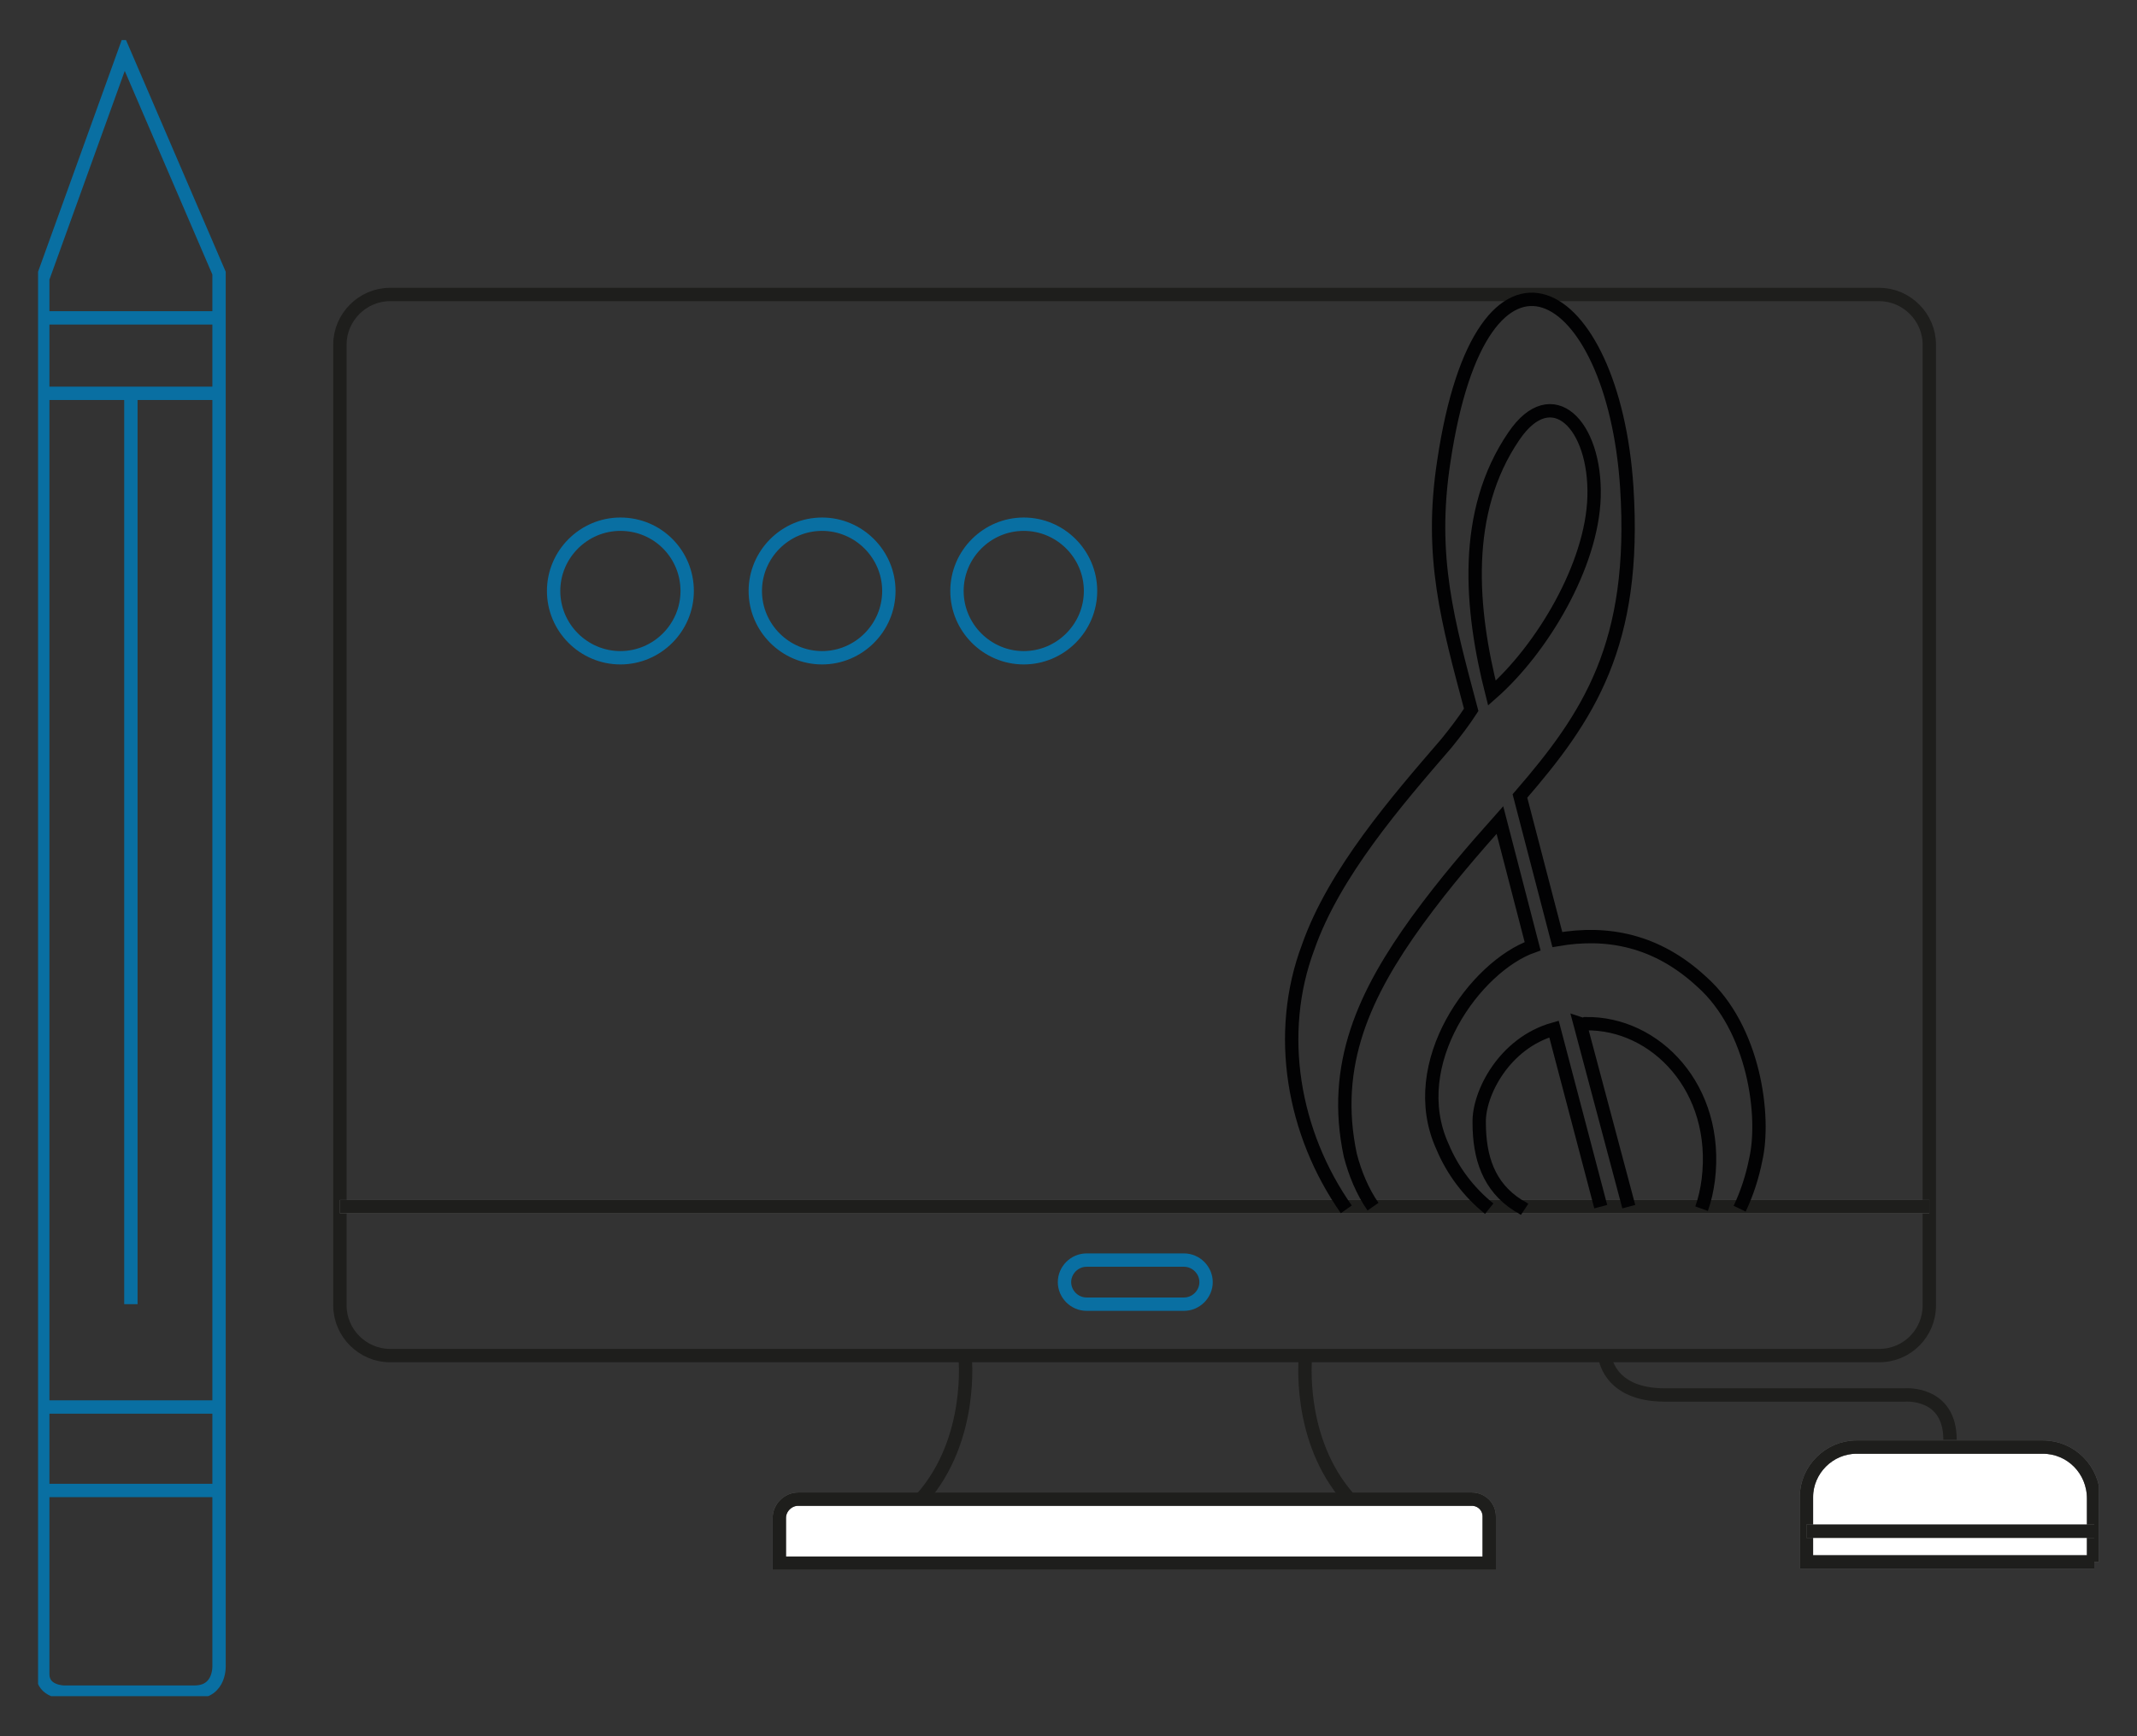 <?xml version="1.0" encoding="utf-8"?>
<!-- Generator: $$$/GeneralStr/196=Adobe Illustrator 27.6.0, SVG Export Plug-In . SVG Version: 6.00 Build 0)  -->
<svg version="1.1" id="Calque_1" xmlns="http://www.w3.org/2000/svg" xmlns:xlink="http://www.w3.org/1999/xlink" x="0px" y="0px"
	 viewBox="0 0 320 260" style="enable-background:new 0 0 320 260;" xml:space="preserve">
<rect x="0" y="0" width="320" height="260" fill="#333333" stroke="none"/>
<style type="text/css">
	.st0{clip-path:url(#SVGID_00000017511401907128360460000005763367926128433034_);}
	.st1{fill:none;stroke:#096FA2;stroke-width:2;stroke-miterlimit:10;}
	.st2{fill:none;stroke:#1E1E1C;stroke-width:2;stroke-miterlimit:10;}
	.st3{fill:none;stroke:#717171;stroke-width:2;}
	.st4{fill:#FFFFFF;stroke:#717171;stroke-width:2;}
	.st5{fill:none;stroke:#020203;stroke-width:2;stroke-miterlimit:10;}
</style>
<g id="Groupe_2862" transform="translate(0 0)">
	<g>
		<defs>
			<rect id="SVGID_1_" x="5.7" y="6" width="308.6" height="248"/>
		</defs>
		<clipPath id="SVGID_00000101068687236075266680000004734001010537962655_">
			<use xlink:href="#SVGID_1_"  style="overflow:visible;"/>
		</clipPath>
		
			<g id="Groupe_2857_00000059302816213171901700000000957751934621460147_" transform="translate(0 0)" style="clip-path:url(#SVGID_00000101068687236075266680000004734001010537962655_);">
			<path id="Tracé_5259" class="st1" d="M162.7,195.3h14.6c1.8,0,3.3-1.5,3.3-3.3s-1.5-3.3-3.3-3.3h-14.6c-1.8,0-3.3,1.5-3.3,3.3
				S160.9,195.3,162.7,195.3z"/>
			<path id="Tracé_5260" class="st2" d="M281.4,203h-223c-4.1,0-7.5-3.4-7.5-7.5l0,0V51.6c0-4.1,3.4-7.5,7.5-7.5h223
				c4.1,0,7.5,3.4,7.5,7.5v143.9C288.9,199.6,285.6,203,281.4,203L281.4,203z"/>
			<line id="Ligne_194" class="st3" x1="288.9" y1="180.7" x2="50.9" y2="180.7"/>
			<line id="Ligne_195" class="st2" x1="288.9" y1="180.7" x2="50.9" y2="180.7"/>
			<path id="Tracé_5261" class="st4" d="M223,234.1H116.7v-6.8c0-1.5,1.3-2.8,2.8-2.8h100.9c1.4,0,2.6,1.1,2.6,2.6v0V234.1z"/>
			<path id="Tracé_5262" class="st2" d="M223,234.1H116.7v-6.8c0-1.5,1.3-2.8,2.8-2.8h100.9c1.4,0,2.6,1.1,2.6,2.6v0V234.1z"/>
			<path id="Tracé_5263" class="st2" d="M144.5,203c0,0,1.4,12.5-6.5,21.4"/>
			<path id="Tracé_5264" class="st2" d="M195.5,203c0,0-1.4,12.5,6.5,21.4"/>
			<path id="Tracé_5265" class="st2" d="M240.3,203c0,0,0.4,5.9,9,5.9h35.9c0,0,6.8-0.6,6.8,6.7"/>
			<path id="Tracé_5266" class="st4" d="M313.6,233.9h-43.1v-9.7c0-4.1,3.4-7.5,7.5-7.5l0,0h27.9c4.2,0,7.6,3.4,7.6,7.7V233.9z"/>
			<path id="Tracé_5267" class="st2" d="M313.6,233.9h-43.1v-9.7c0-4.1,3.4-7.5,7.5-7.5l0,0h27.9c4.2,0,7.6,3.4,7.6,7.7V233.9z"/>
			<line id="Ligne_196" class="st3" x1="313.6" y1="229.3" x2="270.5" y2="229.3"/>
			<line id="Ligne_197" class="st2" x1="313.6" y1="229.3" x2="270.5" y2="229.3"/>
			<path id="Tracé_5268" class="st1" d="M18.6,7.9l14.2,33v208.4c0,0,0.3,4.1-3.7,4.1H9.6c0,0-3.2,0-3.2-2.7V41.7L18.6,7.9z"/>
			<line id="Ligne_198" class="st1" x1="19.6" y1="195.3" x2="19.6" y2="58.9"/>
			<line id="Ligne_199" class="st1" x1="6.4" y1="58.9" x2="32.8" y2="58.9"/>
			<line id="Ligne_200" class="st1" x1="6.4" y1="210.7" x2="32.8" y2="210.7"/>
			<line id="Ligne_201" class="st1" x1="6.4" y1="47.6" x2="32.8" y2="47.6"/>
			<line id="Ligne_202" class="st1" x1="6.4" y1="223.2" x2="32.8" y2="223.2"/>
			<path id="Tracé_5269" class="st1" d="M102.9,88.5c0,5.5-4.5,10-10,10c-5.5,0-10-4.5-10-10c0-5.5,4.5-10,10-10
				C98.5,78.5,102.9,83,102.9,88.5z"/>
			<path id="Tracé_5270" class="st1" d="M133.1,88.5c0,5.5-4.5,10-10,10s-10-4.5-10-10c0-5.5,4.5-10,10-10
				C128.6,78.5,133.1,83,133.1,88.5z"/>
			<path id="Tracé_5271" class="st1" d="M163.3,88.5c0,5.5-4.5,10-10,10c-5.5,0-10-4.5-10-10c0-5.5,4.5-10,10-10
				C158.8,78.5,163.3,83,163.3,88.5z"/>
			<path id="Tracé_5272" class="st5" d="M260.5,181c1.1-2.3,1.9-4.8,2.4-7.3c1.5-6.5-0.2-19.7-8.1-26.7c-6.7-6.2-14.1-7.6-21.6-6.3
				l-5.6-21.5c10.3-11.9,17.5-22.7,16-46.2c-2-30.8-21.7-42.2-27.4-3.9c-2.2,14.3,0.6,24,4.1,37.2c-1.1,1.7-2.4,3.4-3.7,5
				c-7.5,8.7-16.8,19.4-20.7,30.5c-4.9,13-2.3,27.9,5.7,39.3 M228.3,181.1c-0.3-0.2-0.6-0.4-1-0.6c-4.4-2.8-5.8-7.2-5.8-12.4
				c-0.1-4.3,3.7-11.9,11.2-14l7,26.6 M205.6,180.7c-1.6-2.3-2.7-5-3.4-7.7c-2.9-13.6,2.2-24.3,10-35.1c4.3-5.9,8.4-10.6,12.4-15.1
				l4.9,18.9c-8.5,3-19.2,17.5-13.5,30c1.5,3.6,3.9,6.8,7,9.3 M243.9,180.7l-7.3-27.4c0.3,0.1,0.6,0.1,0.8,0
				c10.5-0.2,20.1,9.7,18.4,23.4c-0.2,1.5-0.5,2.9-1,4.3 M226.7,65.3c5.7-8.4,12.3-1.7,12,9.1c-0.3,10.3-7.8,22.8-15.3,29.4
				C220.2,91.2,218.9,76.7,226.7,65.3z"/>
		</g>
	</g>
</g>
</svg>
